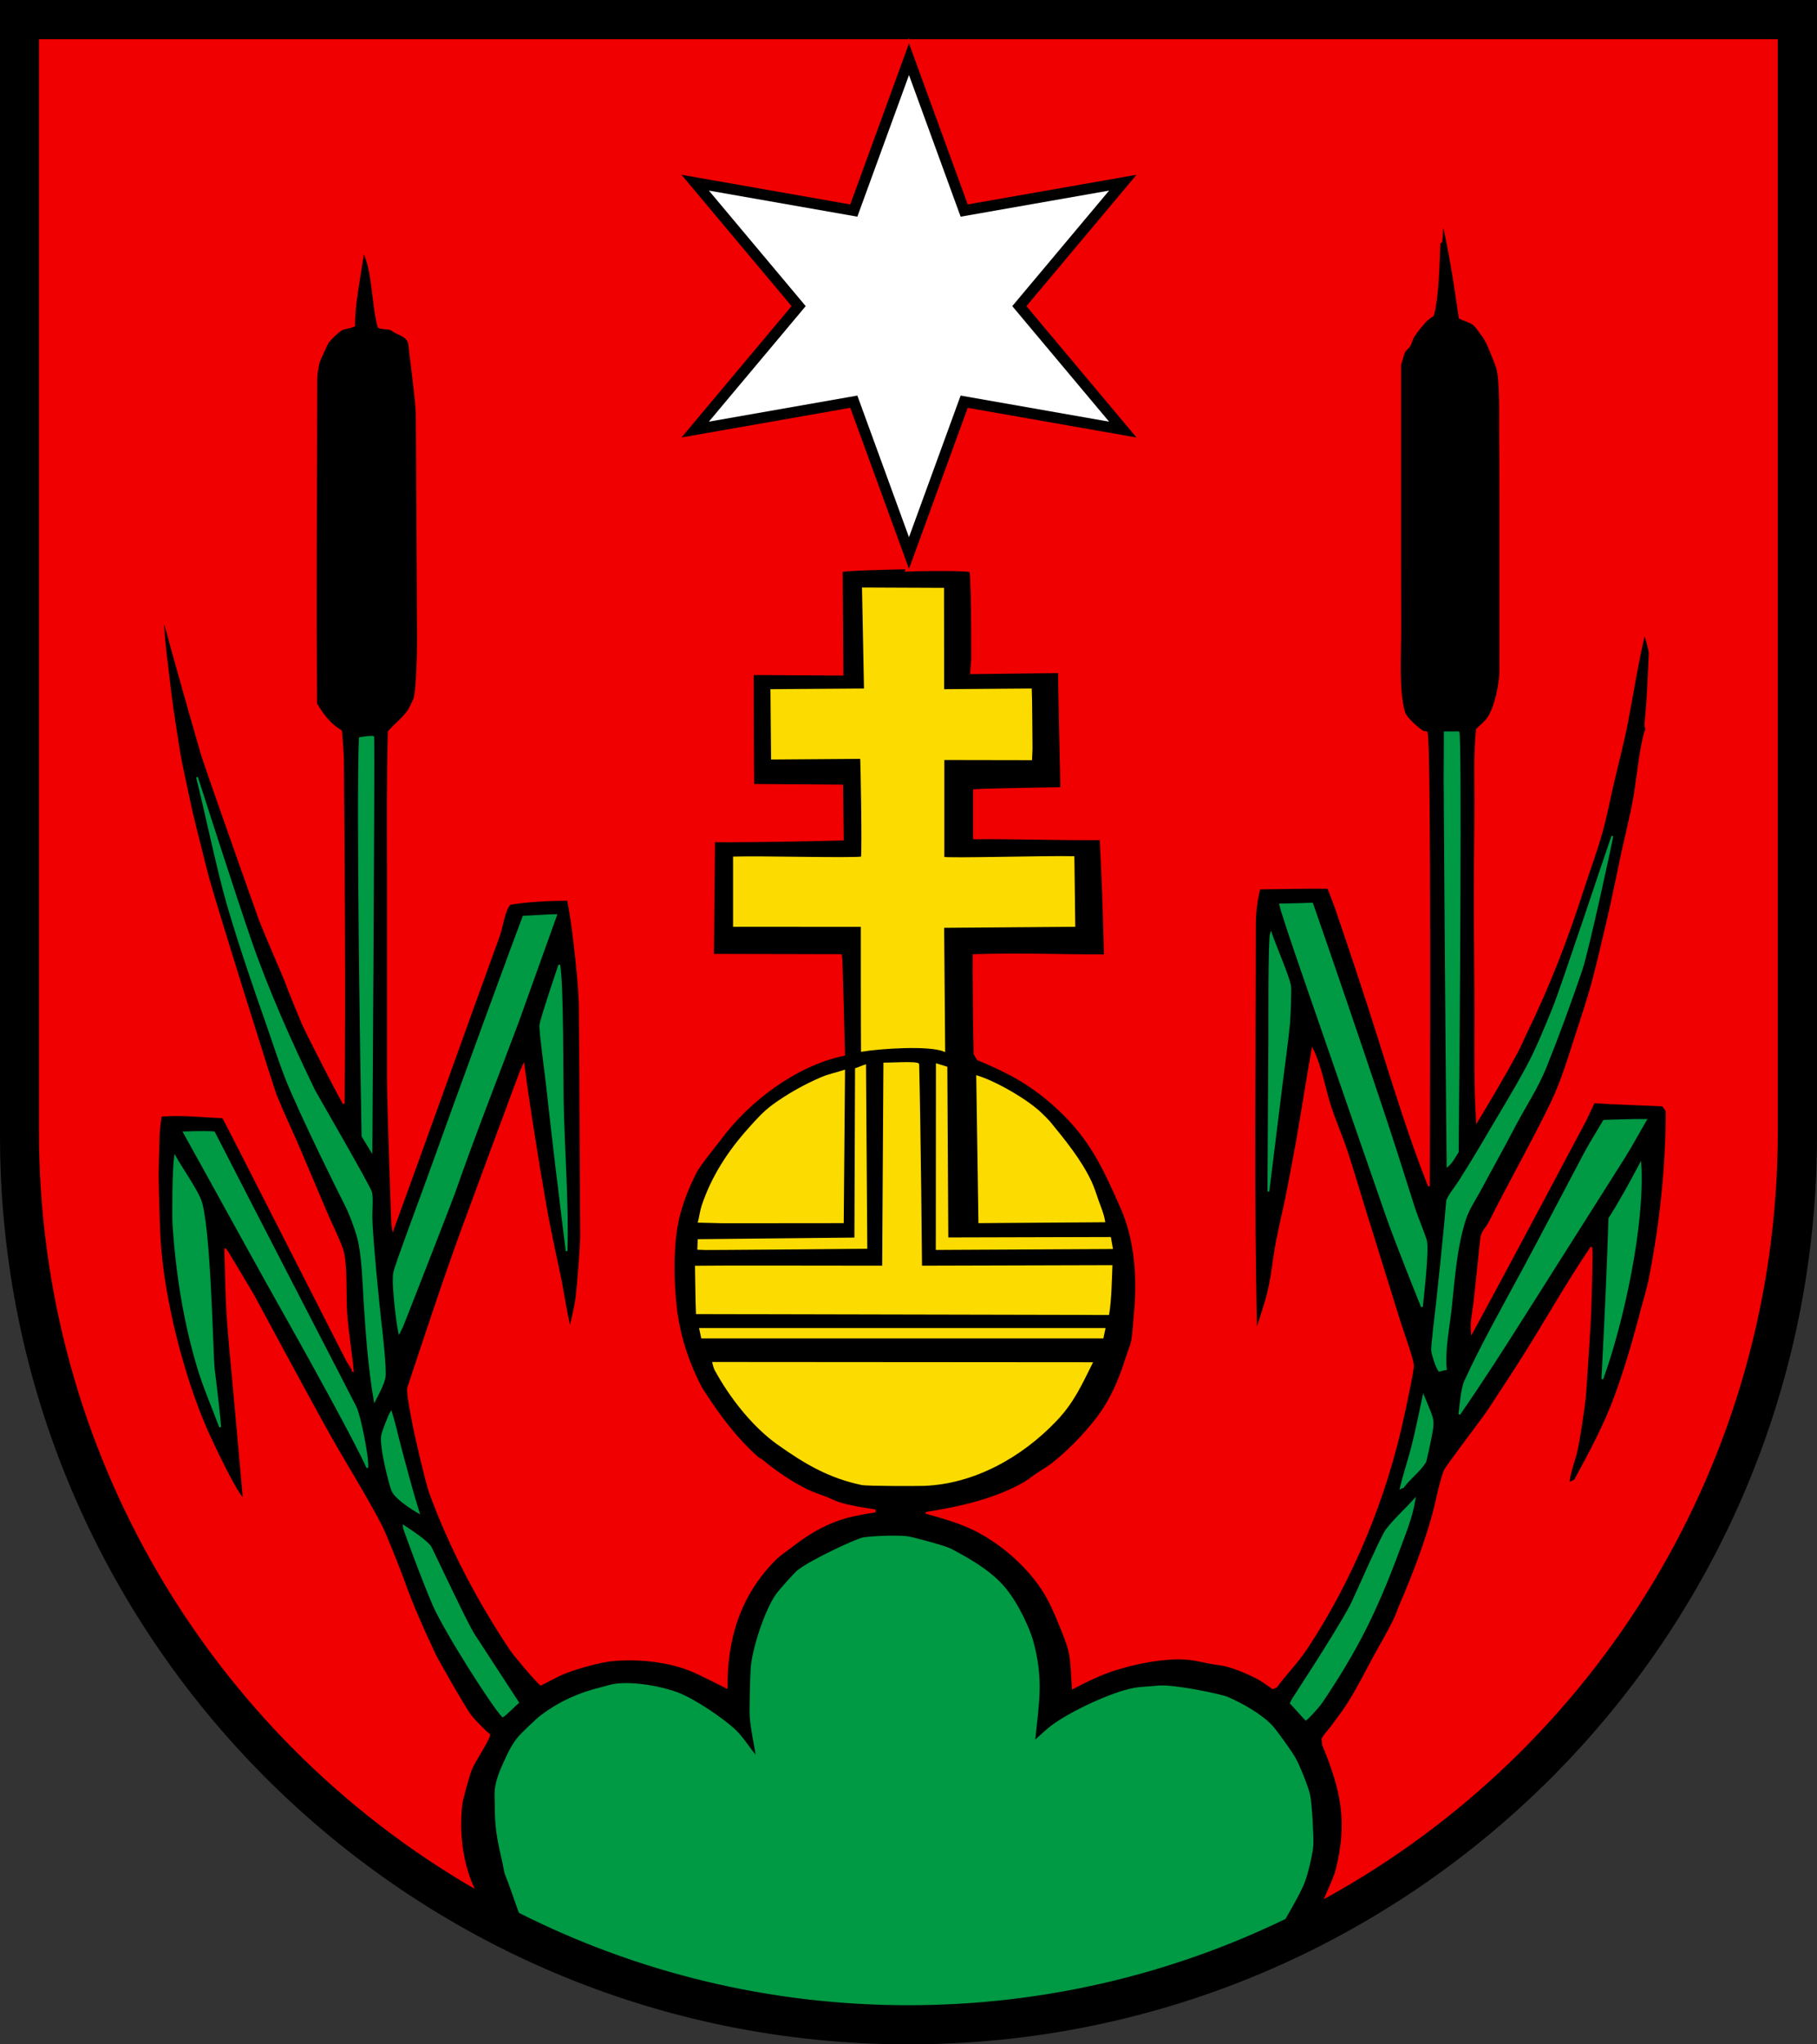 <?xml version="1.0" encoding="iso-8859-1"?>
<!-- Generator: Adobe Illustrator 10.0, SVG Export Plug-In . SVG Version: 3.0.0 Build 77)  -->
<!DOCTYPE svg PUBLIC "-//W3C//DTD SVG 1.0//EN"    "http://www.w3.org/TR/2001/REC-SVG-20010904/DTD/svg10.dtd">
<svg  xmlns="http://www.w3.org/2000/svg" xmlns:xlink="http://www.w3.org/1999/xlink" xmlns:a="http://ns.adobe.com/AdobeSVGViewerExtensions/3.0/"
	 width="283.465" height="318.897" viewBox="0 0 283.465 318.897"
	 style="overflow:visible;enable-background:new 0 0 283.465 318.897" xml:space="preserve">
	<rect x="0" y="0" width="283.465" height="318.897" fill="#333333" stroke="none"/>
	<g id="CMYK_Wappen">
		<path style="fill-rule:evenodd;clip-rule:evenodd;" d="M0,0h283.465v177.165c0,78.278-63.455,141.732-141.732,141.732
			S0,255.443,0,177.165V0z"/>
		<g>
			
				<path style="fill-rule:evenodd;clip-rule:evenodd;fill:#009944;stroke:#009944;stroke-width:0.283;stroke-miterlimit:3.864;" d="
				M204.249,280.001c0.275,1.189,0.572,6.531,0.5,7.831c-0.071,1.266-0.818,4.367-1.299,5.654c-0.481,1.291-1.799,3.678-3.011,5.747
				c-17.767,8.6-37.686,13.419-58.726,13.419c-21.801,0-42.399-5.174-60.646-14.368c-0.775-2.108-1.498-4.354-2.104-5.797
				c-0.242-0.577-0.315-1.415-0.459-2.038c-0.855-3.687-1.18-5.328-1.18-9.144c0-0.677-0.071-1.437,0-2.104
				c0.167-1.543,0.77-2.945,1.398-4.335c0.627-1.386,1.324-2.841,2.338-3.995c0.269-0.307,2.552-2.561,3.396-3.197
				c2.835-2.136,5.867-3.499,9.29-4.335c0.737-0.18,1.55-0.466,2.298-0.56c2.866-0.358,6.99,0.354,9.669,1.359
				c2.564,0.961,7.111,4.025,9.051,5.894c1.192,1.149,2.171,2.867,3.336,4.135c-0.317-2.093-0.853-4.336-0.999-6.433
				c-0.068-0.987,0.057-5.938,0.141-7.352c0.178-3.039,2.164-9.102,3.896-11.567c0.53-0.755,2.848-3.345,3.356-3.756
				c1.958-1.58,9.076-4.896,10.169-5.094c1.352-0.246,5.815-0.414,7.152-0.14c1.363,0.279,5.789,1.487,6.533,1.898
				c1.203,0.665,5.539,2.805,8.095,5.699c2.471,2.798,4.215,7.157,4.564,8.412c1.729,6.201,0.937,9.716,0.326,15.876
				c0.889-0.779,1.763-1.66,2.697-2.377c2.805-2.152,9.363-5.247,12.866-5.894c1.204-0.222,2.514-0.224,3.736-0.36
				c2.371-0.263,9.813,1.304,10.868,1.758c2.205,0.95,5.182,2.61,6.873,4.395c0.659,0.696,3.09,4.113,3.576,4.975
				C202.643,275.433,203.935,278.642,204.249,280.001z"/>
			
				<path style="fill-rule:evenodd;clip-rule:evenodd;fill:#009944;stroke:#009944;stroke-width:0.283;stroke-miterlimit:3.864;" d="
				M203.71,268.233l-2.357-2.597c0.013-0.164,6.719-10.213,9.37-15.144c0.665-1.238,4.715-10.694,5.613-11.867
				c1.228-1.603,2.963-3.169,4.336-4.695c-0.45,2.797-1.552,5.41-2.531,8.058c-1.657,4.483-3.606,9.184-5.84,13.418
				c-1.795,3.403-3.938,6.879-6.094,10.069C205.641,266.315,203.94,268.131,203.71,268.233z"/>
			
				<path style="fill-rule:evenodd;clip-rule:evenodd;fill:#009944;stroke:#009944;stroke-width:0.283;stroke-miterlimit:3.864;" d="
				M78.425,267.734c-1.603-1.671-8.998-13.266-10.789-17.381c-1.705-3.919-4.768-12.289-4.734-12.367
				c0.981,0.663,3.859,2.498,4.335,3.476c1.362,2.802,5.644,11.908,6.633,13.445c1.088,1.691,6.952,10.668,6.952,10.668
				C80.394,265.926,78.76,267.597,78.425,267.734z"/>
			
				<path style="fill-rule:evenodd;clip-rule:evenodd;fill:#009944;stroke:#009944;stroke-width:0.283;stroke-miterlimit:3.864;" d="
				M65.299,235.929c0,0-3.511-2.006-4.096-3.436c-0.354-0.866-1.999-7.117-1.559-8.751c0.13-0.483,1.009-2.885,1.358-3.436
				c0.549,1.644,0.903,3.366,1.346,5.042C63.282,228.882,64.218,232.438,65.299,235.929z"/>
			
				<path style="fill-rule:evenodd;clip-rule:evenodd;fill:#009944;stroke:#009944;stroke-width:0.283;stroke-miterlimit:3.864;" d="
				M218.534,232.093c0.555-2.303,1.336-4.553,1.897-6.853c0.601-2.458,1.111-4.956,1.639-7.432c1.692,4.18,1.75,3.361,0.853,7.718
				c-0.05,0.239-0.528,2.43-0.553,2.471c-0.894,1.466-2.481,2.591-3.496,3.995C218.76,231.993,218.633,232.042,218.534,232.093z"/>
			
				<path style="fill-rule:evenodd;clip-rule:evenodd;fill:#009944;stroke:#009944;stroke-width:0.283;stroke-miterlimit:3.864;" d="
				M57.308,228.937c-1.66-3.799-9.492-17.93-11.428-21.356c-5.805-10.269-11.443-20.638-17.182-30.946c0,0,3.226-0.131,4.694,0
				c6.878,13.445,21.729,42.108,22.116,42.933C56.121,220.873,57.424,227.189,57.308,228.937z"/>
			
				<path style="fill-rule:evenodd;clip-rule:evenodd;fill:#009944;stroke:#009944;stroke-width:0.283;stroke-miterlimit:3.864;" d="
				M34.332,222.604c-1.063-2.917-2.362-5.828-3.276-8.79c-2.261-7.318-3.505-15.16-3.996-22.795
				c-0.099-1.533-0.037-8.617,0.24-10.589c1.074,1.876,3.106,4.808,3.896,6.633c1.563,3.613,1.913,24.65,2.157,26.551
				C33.639,215.835,34.38,222.024,34.332,222.604z"/>
			
				<path style="fill-rule:evenodd;clip-rule:evenodd;fill:#009944;stroke:#009944;stroke-width:0.283;stroke-miterlimit:3.864;" d="
				M227.664,220.606c0.175-1.231,0.369-3.979,0.899-5.134c2.706-5.906,5.951-11.604,9.03-17.321
				c3.239-6.017,6.394-12.079,9.589-18.12c0.934-1.765,2.04-3.463,3.037-5.194c2.18-0.052,4.374-0.166,6.553-0.14
				c-1.143,1.933-2.198,3.936-3.396,5.833c-5.135,8.139-10.301,16.258-15.443,24.393
				C234.596,210.203,231.225,215.472,227.664,220.606z"/>
			
				<path style="fill-rule:evenodd;clip-rule:evenodd;fill:#009944;stroke:#009944;stroke-width:0.283;stroke-miterlimit:3.864;" d="
				M58.446,218.468c-0.877-5.131-1.24-10.273-1.579-15.463c-0.181-2.775-0.275-7.269-1.019-10.009
				c-0.36-1.328-1.219-3.656-1.838-4.875c-0.545-1.073-7.24-14.425-9.49-20.218c-0.949-2.445-1.747-4.975-2.617-7.452
				c-2.252-6.415-4.462-12.829-6.373-19.359c-1.484-5.073-3.501-14.723-4.797-19.854c0,0,5.899,18.4,8.333,25.428
				c2.772,8.005,6.258,15.757,9.93,23.395c0.209,0.434,8.716,15.081,8.91,15.962c0.202,0.914,0.014,2.967,0.04,4.015
				c0.077,3.084,1.109,13.663,1.379,15.903c0.203,1.691,0.863,7.455,0.679,8.871C59.884,215.739,58.892,217.604,58.446,218.468z"/>
			
				<path style="fill-rule:evenodd;clip-rule:evenodd;fill:#009944;stroke:#009944;stroke-width:0.283;stroke-miterlimit:3.864;" d="
				M249.979,215.112c0.435-8.349,0.827-16.695,1.1-25.052c1.748-2.747,3.305-5.619,4.835-8.491
				C256.48,191.069,253.208,206.147,249.979,215.112z"/>
			
				<path style="fill-rule:evenodd;clip-rule:evenodd;fill:#009944;stroke:#009944;stroke-width:0.283;stroke-miterlimit:3.864;" d="
				M224.527,213.813c-0.462-0.636-1.007-2.4-1.099-3.097c-0.088-0.665,0.635-6.377,0.739-7.352
				c0.436-4.087,0.871-8.173,1.259-12.267l0.34-3.835c0.381-0.91,1.312-2.048,1.857-2.897c1.368-2.128,2.667-4.267,3.936-6.433
				c2.201-3.758,4.519-7.501,6.593-11.327c1.626-2.998,2.953-6.322,4.235-9.47c1.251-3.069,7.872-23.084,9.146-26.697
				c0,0.313-3.813,17.896-4.8,20.8c-1.756,5.165-3.567,10.117-5.601,15.2c-1.305,3.262-3.313,6.23-4.938,9.356
				c-1.706,3.282-3.527,6.508-5.273,9.77c-0.753,1.406-1.867,3.063-2.357,4.595c-1.441,4.491-1.735,9.304-2.238,13.965
				c-0.309,2.866-1.087,6.663-0.759,9.449C225.209,213.615,224.878,213.746,224.527,213.813z"/>
			
				<path style="fill-rule:evenodd;clip-rule:evenodd;fill:#009944;stroke:#009944;stroke-width:0.283;stroke-miterlimit:3.864;" d="
				M62.302,207.979c-0.398-1.873-1.12-8.012-0.799-9.489c0.304-1.397,4.207-11.728,5.527-15.43
				c3.907-10.955,13.697-37.657,14.631-40.069c1.697-0.053,3.398-0.213,5.095-0.24c-1.664,4.615-5.649,15.801-5.935,16.562
				c-3.333,8.925-6.854,17.813-9.988,26.811C70.464,187.182,62.417,207.861,62.302,207.979z"/>
			
				<path style="fill-rule:evenodd;clip-rule:evenodd;fill:#009944;stroke:#009944;stroke-width:0.283;stroke-miterlimit:3.864;" d="
				M221.83,203.844c0,0-3.915-9.651-5.594-14.484c-3.611-10.399-7.222-20.797-10.809-31.206c-1.312-3.807-5.284-15.155-5.714-17.062
				c1.662-0.053,3.335-0.062,4.995-0.14c3.584,10.312,7.106,20.632,10.568,30.986c1.851,5.534,3.621,11.077,5.374,16.642
				c0.307,0.973,1.659,4.287,1.818,4.975C222.812,195.036,222.024,201.996,221.83,203.844z"/>
			
				<path style="fill-rule:evenodd;clip-rule:evenodd;fill:#009944;stroke:#009944;stroke-width:0.283;stroke-miterlimit:3.864;" d="
				M88.394,195.154c-1.056-8.609-2.121-17.222-3.057-25.845c-0.185-1.703-1.113-8.36-1.039-9.396c0.063-0.868,2.957-9.39,2.957-9.39
				c0.544,3.233,0.468,17.47,0.539,21.277C87.941,179.591,88.602,187.356,88.394,195.154z"/>
			
				<path style="fill-rule:evenodd;clip-rule:evenodd;fill:#009944;stroke:#009944;stroke-width:0.283;stroke-miterlimit:3.864;" d="
				M197.876,185.864l0.146-24.087c0.006-1.2-0.063-15.251,0.253-16.189c0.675,1.988,2.636,6.463,2.978,8.131
				c0.111,0.544-0.022,4.579-0.141,5.854c-0.285,3.094-0.756,6.197-1.132,9.283C199.289,174.526,198.571,180.193,197.876,185.864z"
				/>
			
				<path style="fill-rule:evenodd;clip-rule:evenodd;fill:#009944;stroke:#009944;stroke-width:0.283;stroke-miterlimit:3.864;" d="
				M225.826,181.868c-0.229-22.411-0.527-67.571-0.493-67.629h2.2c0.407,1.108,0.075,45.417-0.108,65.432
				C226.957,180.396,226.511,181.307,225.826,181.868z"/>
			
				<path style="fill-rule:evenodd;clip-rule:evenodd;fill:#009944;stroke:#009944;stroke-width:0.283;stroke-miterlimit:3.864;" d="
				M57.946,179.531c-0.472-0.763-0.911-1.544-1.398-2.298c-0.215-10.72-0.834-52.082-0.415-62.094c0,0,2.301-0.4,2.101-0.1
				C58.339,118.496,57.946,179.531,57.946,179.531z"/>
		</g>
		<g>
			
				<path style="fill-rule:evenodd;clip-rule:evenodd;fill:#FCDB00;stroke:#FCDB00;stroke-width:0.283;stroke-miterlimit:3.864;" d="
				M170.3,212.639l-59.024-0.043c0.03,0.136,0.089,0.43,0.294,0.98c2.316,4.263,5.85,8.841,9.829,11.665
				c4.266,3.027,7.993,5.204,13.035,6.265c0.868,0.183,8.672,0.167,9.666,0.133c7.867-0.267,15.267-4.48,20.572-10.035
				C167.412,218.736,168.577,216.085,170.3,212.639z"/>
			
				<path style="fill-rule:evenodd;clip-rule:evenodd;fill:#FCDB00;stroke:#FCDB00;stroke-width:0.283;stroke-miterlimit:3.864;" d="
				M172.903,204.983c0.38-2.48,0.396-4.986,0.499-7.492l-29.702,0.081c0,0-0.187-21.265-0.445-31.566
				c-0.327-0.356-4.5-0.087-5.295-0.1l-0.193,31.667c0,0-28.705-0.045-29.2,0c0,0,0.069,5.739,0.146,7.271L172.903,204.983z"/>
			
				<path style="fill-rule:evenodd;clip-rule:evenodd;fill:#FCDB00;stroke:#FCDB00;stroke-width:0.283;stroke-miterlimit:3.864;" d="
				M131.487,190.659l0.2-23.614c-1.106,0.377-2.323,0.606-3.396,1.059c-2.621,1.104-5.391,2.65-7.692,4.335
				c-1.413,1.035-2.556,2.321-3.716,3.616c-3.193,3.565-5.728,7.428-7.272,12.007c-0.274,0.815-0.375,1.756-0.599,2.597
				C109.057,190.688,131.487,190.659,131.487,190.659z"/>
			
				<path style="fill-rule:evenodd;clip-rule:evenodd;fill:#FCDB00;stroke:#FCDB00;stroke-width:0.283;stroke-miterlimit:3.864;" d="
				M152.784,190.659l19.479-0.14c-0.178-1.116-0.569-2.005-0.959-3.076c-0.363-1-0.688-2.121-1.139-3.077
				c-1.617-3.43-4.108-6.449-6.493-9.37c-0.163-0.2-0.975-0.994-1.139-1.159c-2.127-2.126-7.117-5.013-10.09-5.933L152.784,190.659z
				"/>
			
				<path style="fill-rule:evenodd;clip-rule:evenodd;fill:#FCDB00;stroke:#FCDB00;stroke-width:0.283;stroke-miterlimit:3.864;" d="
				M134.464,163.908c2.771-0.458,10.449-1.005,12.847,0l-0.16-19.319l20.458-0.16l-0.14-10.729
				c-3.512-0.109-20.037,0.349-20.285,0.088v-15.375l13.75,0.025c0.032-0.043-0.06-10.544-0.101-10.9l-13.683,0.11l-0.018-15.811
				l-12.509-0.052l0.31,15.752l-14.595,0.11l0.095,10.689l13.891-0.101c0.073,0.212,0.306,13.774,0.14,15.523
				c-2.186,0.242-15.593-0.129-19.958,0v10.668l19.928,0.009C134.434,144.439,134.431,160.695,134.464,163.908z"/>
			
				<path style="fill-rule:evenodd;clip-rule:evenodd;fill:#FCDB00;stroke:#FCDB00;stroke-width:0.283;stroke-miterlimit:3.864;" d="
				M173.463,194.694l-0.28-1.589l-25.383,0.067l-0.149-26.667c-0.494-0.165-1.001-0.302-1.498-0.459l-0.02,28.793L173.463,194.694z"
				/>
			
				<path style="fill-rule:evenodd;clip-rule:evenodd;fill:#FCDB00;stroke:#FCDB00;stroke-width:0.283;stroke-miterlimit:3.864;" d="
				M135.163,194.654l-0.199-28.449c-0.408,0.123-1.022,0.411-1.431,0.534l-0.1,26.45l-24.45,0.25l-0.05,1.4
				C109.174,194.904,135.163,194.654,135.163,194.654z"/>
			
				<path style="fill-rule:evenodd;clip-rule:evenodd;fill:#FCDB00;stroke:#FCDB00;stroke-width:0.283;stroke-miterlimit:3.864;" d="
				M109.233,207.306H172.3l-0.283,1.333h-62.5L109.233,207.306z"/>
		</g>
		<path style="fill:#F00000;stroke:#F00000;stroke-width:0.283;stroke-miterlimit:3.864;" d="M141.317,89.03
			c0.016-0.082,0.143-0.218,0.313-0.372l0.128,0.35L141.317,89.03z M151.386,89.13c-0.146-0.245-6.723-0.242-9.523-0.126
			l9.199-25.226l26.601,4.674l-17.348-20.698l17.349-20.698l-26.601,4.673l-9.252-25.372l-9.253,25.372l-26.601-4.674l17.348,20.698
			L105.957,68.45l26.6-4.673l9.073,24.881c-3.27,0.056-9.681,0.225-10.303,0.432l0.106,16.149l-13.991-0.087
			c0,0,0.023,17.137,0.1,17.281l13.846,0.1l0.1,8.431c-5.695,0.168-19.754,0.375-20.078,0.24l-0.176,17.735l19.994,0.045
			c0.086,0.279,0.46,15.563,0.46,15.563c-7.438,1.516-14.881,7.105-19.34,13.146c-0.512,0.694-3.285,4.089-3.822,5.179
			c-0.901,1.829-1.787,3.775-2.5,6.334c-1.638,5.877-0.665,14.368-0.477,15.637c0.611,4.128,1.839,7.748,3.723,11.447
			c0.272,0.535,2.386,3.658,3.13,4.642c1.832,2.423,3.472,4.392,5.761,6.426c0.231,0.206,0.534,0.312,0.739,0.479
			c2.145,1.762,4.582,3.44,7.092,4.655c0.976,0.472,2.086,0.811,3.097,1.218c0.621,0.25,1.261,0.585,1.898,0.779
			c1.771,0.538,3.652,0.799,5.474,1.099v0.2c-1.855,0.313-3.686,0.592-5.474,1.199c-2.788,0.946-5.204,2.44-7.513,4.236
			c-0.81,0.629-1.818,1.279-2.537,1.998c-5.532,5.533-7.652,12.362-7.571,20.018c-1.77-0.857-3.551-1.828-5.354-2.597
			c-3.622-1.544-8.226-1.993-12.127-1.698c-2.154,0.163-5.902,1.226-7.892,2.038c-1.223,0.499-2.437,1.225-3.636,1.798
			c-0.892-0.773-4.1-4.579-4.748-5.554c-5.051-7.576-9.458-15.965-12.574-24.533c-0.393-1.08-2.21-8.555-2.677-11.208
			c-0.141-0.801-0.898-4.356-0.659-5.075c2.784-8.353,5.535-16.789,8.57-25.052c0.381-1.036,9.259-25.12,9.391-25.312
			c0.999,7.519,2.219,14.982,3.516,22.455c0.487,2.805,2.11,10.374,2.318,11.348c0.108,0.513,1.199,7.075,1.458,7.332
			c0.341-1.575,0.805-3.306,0.999-4.895c0.222-1.813,0.707-8.206,0.699-9.49l-0.106-19.818c-0.023-5.283-0.044-10.566-0.101-15.849
			c-0.054-5.122-1.574-16.494-1.891-16.775c-2.984,0.034-6.045,0.166-8.99,0.639c-0.903,0.864-1.27,3.704-1.738,4.995
			c-5.561,15.291-11.004,30.624-16.582,45.91c-0.064-0.134-0.739-20.381-0.739-23.794v-32.305c0-7.217-0.072-14.441,0.14-21.656
			c0.967-1.107,2.196-2.041,3.057-3.236c0.135-0.187,0.867-1.676,0.939-1.898c0.445-1.39,0.568-7.51,0.559-9.19l-0.126-24.54
			c-0.019-3.606-0.037-7.214-0.073-10.821c-0.02-1.915-1.127-10.177-1.166-10.718c-0.1-1.4-1.828-1.565-2.7-2.3
			c-0.36-0.304-2.01-0.168-2.1-0.5c-0.957-3.54-0.749-8.458-2.325-11.774c0,0-0.969,5.832-1.279,8.391
			c-0.1,0.826-0.227,3.148-0.18,3.236c-0.622,0.313-1.122,0.294-1.738,0.5c-0.591,0.197-2.182,1.751-2.457,2.257
			c-0.103,0.189-1.265,2.682-1.338,2.997c-0.157,0.674-0.357,1.819-0.36,2.497c-0.055,16.901-0.159,33.802-0.04,50.705
			c0,0.03,0.372,0.634,0.413,0.699c0.905,1.437,2.002,2.72,3.483,3.596c0.107,1.556,0.288,3.179,0.299,4.734
			c0.126,17.782,0.288,35.578,0.101,53.362c-1.811-3.239-6.036-11.592-6.394-12.466c-0.916-2.239-1.89-4.479-2.717-6.753
			c-0.227-0.622-2.998-6.906-3.976-9.47c-0.273-0.716-8.1-22.781-9.07-25.871c-0.258-0.821-3.289-11.495-4.542-16.003
			c-0.479-1.727-0.862-3.483-1.512-5.154c0.169,3.921,0.733,7.74,1.179,11.627c0.196,1.711,1.294,9.123,1.705,11.055
			c0.705,3.32,1.367,6.649,2.19,9.942c0.415,1.658,1.836,7.316,1.918,7.612c1.6,5.759,10.208,33.136,10.629,34.182
			c1.101,2.737,2.394,5.417,3.557,8.131c1.49,3.478,2.951,6.968,4.435,10.448c0.757,1.775,1.69,3.563,2.338,5.374
			c0.782,2.192,0.47,7.415,0.659,9.989c0.225,3.063,0.748,6.127,1.039,9.19c-0.063-0.013-19.913-39.17-20.259-39.676
			c-3.164-0.153-6.518-0.511-9.689-0.26c-0.086,0.256-0.349,2.473-0.359,3.236c-0.038,2.585-0.191,5.143-0.113,7.731
			c0.084,2.76,0.114,5.535,0.273,8.291c0.528,9.169,3.626,21.341,7.292,29.707c0.825,1.885,4.959,10.67,5.834,10.828
			c-0.515-5.801-1.02-11.602-1.559-17.4c-0.404-4.347-0.857-8.726-1.079-13.086c-0.144-2.821-0.152-5.665-0.26-8.491
			c0.13-0.013,2.925,4.781,4.335,7.132c0.259,0.43,8.025,14.957,11.788,21.676c2.71,4.84,5.673,9.478,8.237,14.411
			c0.568,1.093,2.836,6.774,3.43,8.444c1.412,3.969,3.109,7.738,4.895,11.547c0.449,0.957,4.635,8.298,5.515,9.47
			c0.741,0.989,2.846,3.023,2.997,3.097c-0.238,1.038-2.311,4.031-2.857,5.374c-0.336,0.825-1.406,4.642-1.498,5.494
			c-0.463,4.276,0.016,8.836,1.771,12.806C33.366,270.729,6.219,226.79,6.219,176.478V6.26h135.444h0.298h135.248v170.218
			c0,51.497-28.44,96.315-70.397,119.458c0.649-1.506,1.431-3.229,1.633-4.008c1.973-7.577,0.937-12.594-2.037-19.758
			c-0.026-0.062-0.061-0.723-0.101-0.899c0.317-0.639,0.971-1.29,1.398-1.858c0.888-1.178,1.801-2.396,2.598-3.636
			c1.423-2.213,2.627-4.636,3.876-6.952c1.071-1.988,2.253-3.955,3.256-5.974c0.391-0.784,0.67-1.668,1.02-2.478
			c1.962-4.55,3.714-9.09,5.055-13.864c0.543-1.935,1.217-5.488,1.857-7.072c0.277-0.685,5.905-7.986,6.899-9.503
			c1.874-2.859,3.77-5.724,5.587-8.617c3.496-5.565,6.693-11.276,10.39-16.722c0.133,0.003-0.024,9.324-0.36,14.024
			c-0.151,2.125-0.531,8.463-0.639,9.449c-0.217,1.975-0.916,6.67-1.358,8.531c-0.197,0.828-1.277,3.921-1.139,4.734
			c0.314-0.101,0.641-0.255,0.938-0.399c2.297-4.2,4.694-8.659,6.333-13.166c1.655-4.55,2.886-8.839,4.109-13.519
			c0.413-1.581,0.929-3.202,1.245-4.801c1.691-8.544,2.637-17.446,2.637-26.151c-0.195-0.285-0.388-0.586-0.599-0.859
			c-3.588-0.161-7.185-0.259-10.769-0.499c-0.095,0.283-1.213,2.634-1.299,2.797c0,0-11.729,22.134-17.721,33.144
			c-0.185-1.496,0.258-3.401,0.42-4.881c0.353-3.233,0.687-6.467,1.019-9.703c0.131-1.275,0.886-1.731,1.358-2.677
			c3.118-6.235,6.592-12.308,9.63-18.58c1.517-3.132,2.585-6.635,3.643-9.929c0.912-2.842,1.895-5.717,2.69-8.591
			c0.862-3.114,1.555-6.325,2.317-9.47c0.855-3.526,1.533-7.101,2.298-10.648c0.667-3.095,1.486-6.212,2.018-9.33
			c0.359-2.11,1.017-8.395,1.798-10.289l-0.14-0.739c0.414-3.731,0.529-7.479,0.699-11.228c0.006-0.139-0.612-2.825-0.839-2.997
			c-1.078,4.493-1.789,9.127-2.657,13.665c-0.621,3.247-1.491,6.486-2.237,9.709c-0.582,2.511-1.073,5.089-1.759,7.572
			c-0.854,3.089-2.018,6.134-2.996,9.189c-2.397,7.482-5.215,14.762-8.651,21.836c-0.563,1.16-1.065,2.385-1.678,3.516
			c-1.946,3.592-4.02,7.096-6.134,10.588c-0.348-5.481-0.26-11.041-0.26-16.529c0-5.567-0.067-11.134-0.086-16.701
			c-0.02-5.593,0.086-11.183,0.086-16.775c0-3.654-0.142-7.465,0.26-11.107c0.51-0.51,1.217-1.068,1.639-1.639
			c1.248-1.688,1.998-5.477,1.998-7.531V78.921c0-3.929-0.015-7.858-0.04-11.787c-0.014-2.101,0.115-7.918-0.46-9.75
			c-0.253-0.806-0.621-1.627-0.933-2.417c-0.403-1.026-0.808-1.962-1.484-2.837c-0.362-0.468-0.819-1.224-1.279-1.578
			c-0.445-0.344-1.573-0.677-2.138-0.959c-0.74-5.09-1.48-10.112-2.656-15.124c-0.054,1.067-0.094,2.133-0.2,3.197l-0.3,0.26
			c-0.125,3.043-0.223,8.433-0.999,11.228c-0.343,0.313-0.831,0.567-1.139,0.899c-0.627,0.677-1.395,1.627-1.897,2.397
			c-0.281,0.43-0.386,1.042-0.66,1.499c-0.193,0.323-0.644,0.62-0.799,0.939c-0.229,0.47-0.344,1.143-0.52,1.651l-0.12,0.347v29.541
			l0.021,12.213c0,3.207-0.372,9.334,0.619,12.506c0.287,0.919,2.016,2.367,2.757,2.897c0.208,0.148,0.497,0.119,0.739,0.199
			c0.618,1.424,0.359,63.675,0.359,70.783c-2.973-7.498-5.342-15.25-7.771-22.935c-2.151-6.809-4.395-13.583-6.713-20.337
			c-0.377-1.098-0.834-2.168-1.238-3.256c-3.573-0.027-7.155,0.046-10.729,0.1c-0.434,1.736-0.699,3.717-0.699,5.494
			c0,21.23-0.293,42.5,0.199,63.73c0.633-2.214,1.507-4.498,1.998-6.732c0.562-2.552,0.778-5.22,1.299-7.792
			c0.589-2.904,1.309-5.818,1.838-8.73c0.054-0.292,1.062-5.589,1.139-6.033c0.859-4.937,1.63-9.889,2.498-14.824
			c1.325,2.712,1.795,5.764,2.697,8.631c0.773,2.461,1.855,4.839,2.656,7.292c0.975,2.982,1.867,6.004,2.791,9.003
			c1.779,5.783,3.607,11.551,5.387,17.334c0.497,1.615,1.953,5.553,2.151,6.945c0.093,0.648-1.327,7.138-1.505,7.965
			c-2.746,12.744-7.908,25.367-15.117,36.267c-1.385,2.094-3.235,3.968-4.734,5.994c-0.172,0.046-0.343,0.117-0.5,0.2
			c-0.758-0.496-1.564-1.142-2.357-1.558c-1.412-0.741-3.465-1.611-5.034-1.998c-0.669-0.165-1.415-0.213-2.099-0.34
			c-1.169-0.217-2.377-0.52-3.556-0.659c-3.625-0.43-9.234,0.761-12.626,1.998c-1.923,0.702-3.735,1.594-5.534,2.557
			c-0.138-1.715-0.153-4.244-0.56-5.854c-0.342-1.352-0.943-2.783-1.472-4.082c-0.776-1.911-1.615-3.864-2.764-5.587
			c-2.612-3.918-6.853-7.531-11.128-9.49c-2.176-0.996-4.684-1.713-6.993-2.337c5.212-0.817,10.7-2.022,15.324-4.655
			c0.589-0.335,1.138-0.795,1.698-1.179c0.947-0.648,2-1.247,2.896-1.958c2.703-2.142,6.062-5.662,7.892-8.53
			c1.602-2.512,2.671-5.228,3.556-8.051c0.262-0.833,0.714-1.849,0.84-2.697c0.204-1.38,0.267-2.823,0.399-4.216
			c0.5-5.253,0.099-11.28-2.058-16.182c-3.016-6.853-5.141-11.436-10.829-16.395c-3.791-3.306-7.056-4.974-11.627-6.879
			c-0.193-0.262-0.315-0.57-0.5-0.839c-0.106-2.771-0.185-13.064-0.159-15.423c6.814-0.232,13.654,0.024,20.478,0.04
			c-0.128-6.059-0.342-12.07-0.659-18.12c-6.584,0.054-13.174-0.193-19.759-0.14v-7.532c0.155-0.043,9.23-0.246,13.626-0.299
			c-0.03-1.974-0.393-16.282-0.34-18.081l-13.586,0.16C151.646,105.013,151.728,91.079,151.386,89.13z"/>
		<g>
			<path style="fill:#FFFFFF;" d="M173.026,65.775l-23.161-4.07l-8.057,22.092l-8.056-22.092l-23.162,4.069l15.105-18.022
				l-15.104-18.022l23.161,4.069l8.057-22.091l8.057,22.092l23.161-4.069l-15.105,18.022L173.026,65.775z"/>
		</g>
	</g>
</svg>
